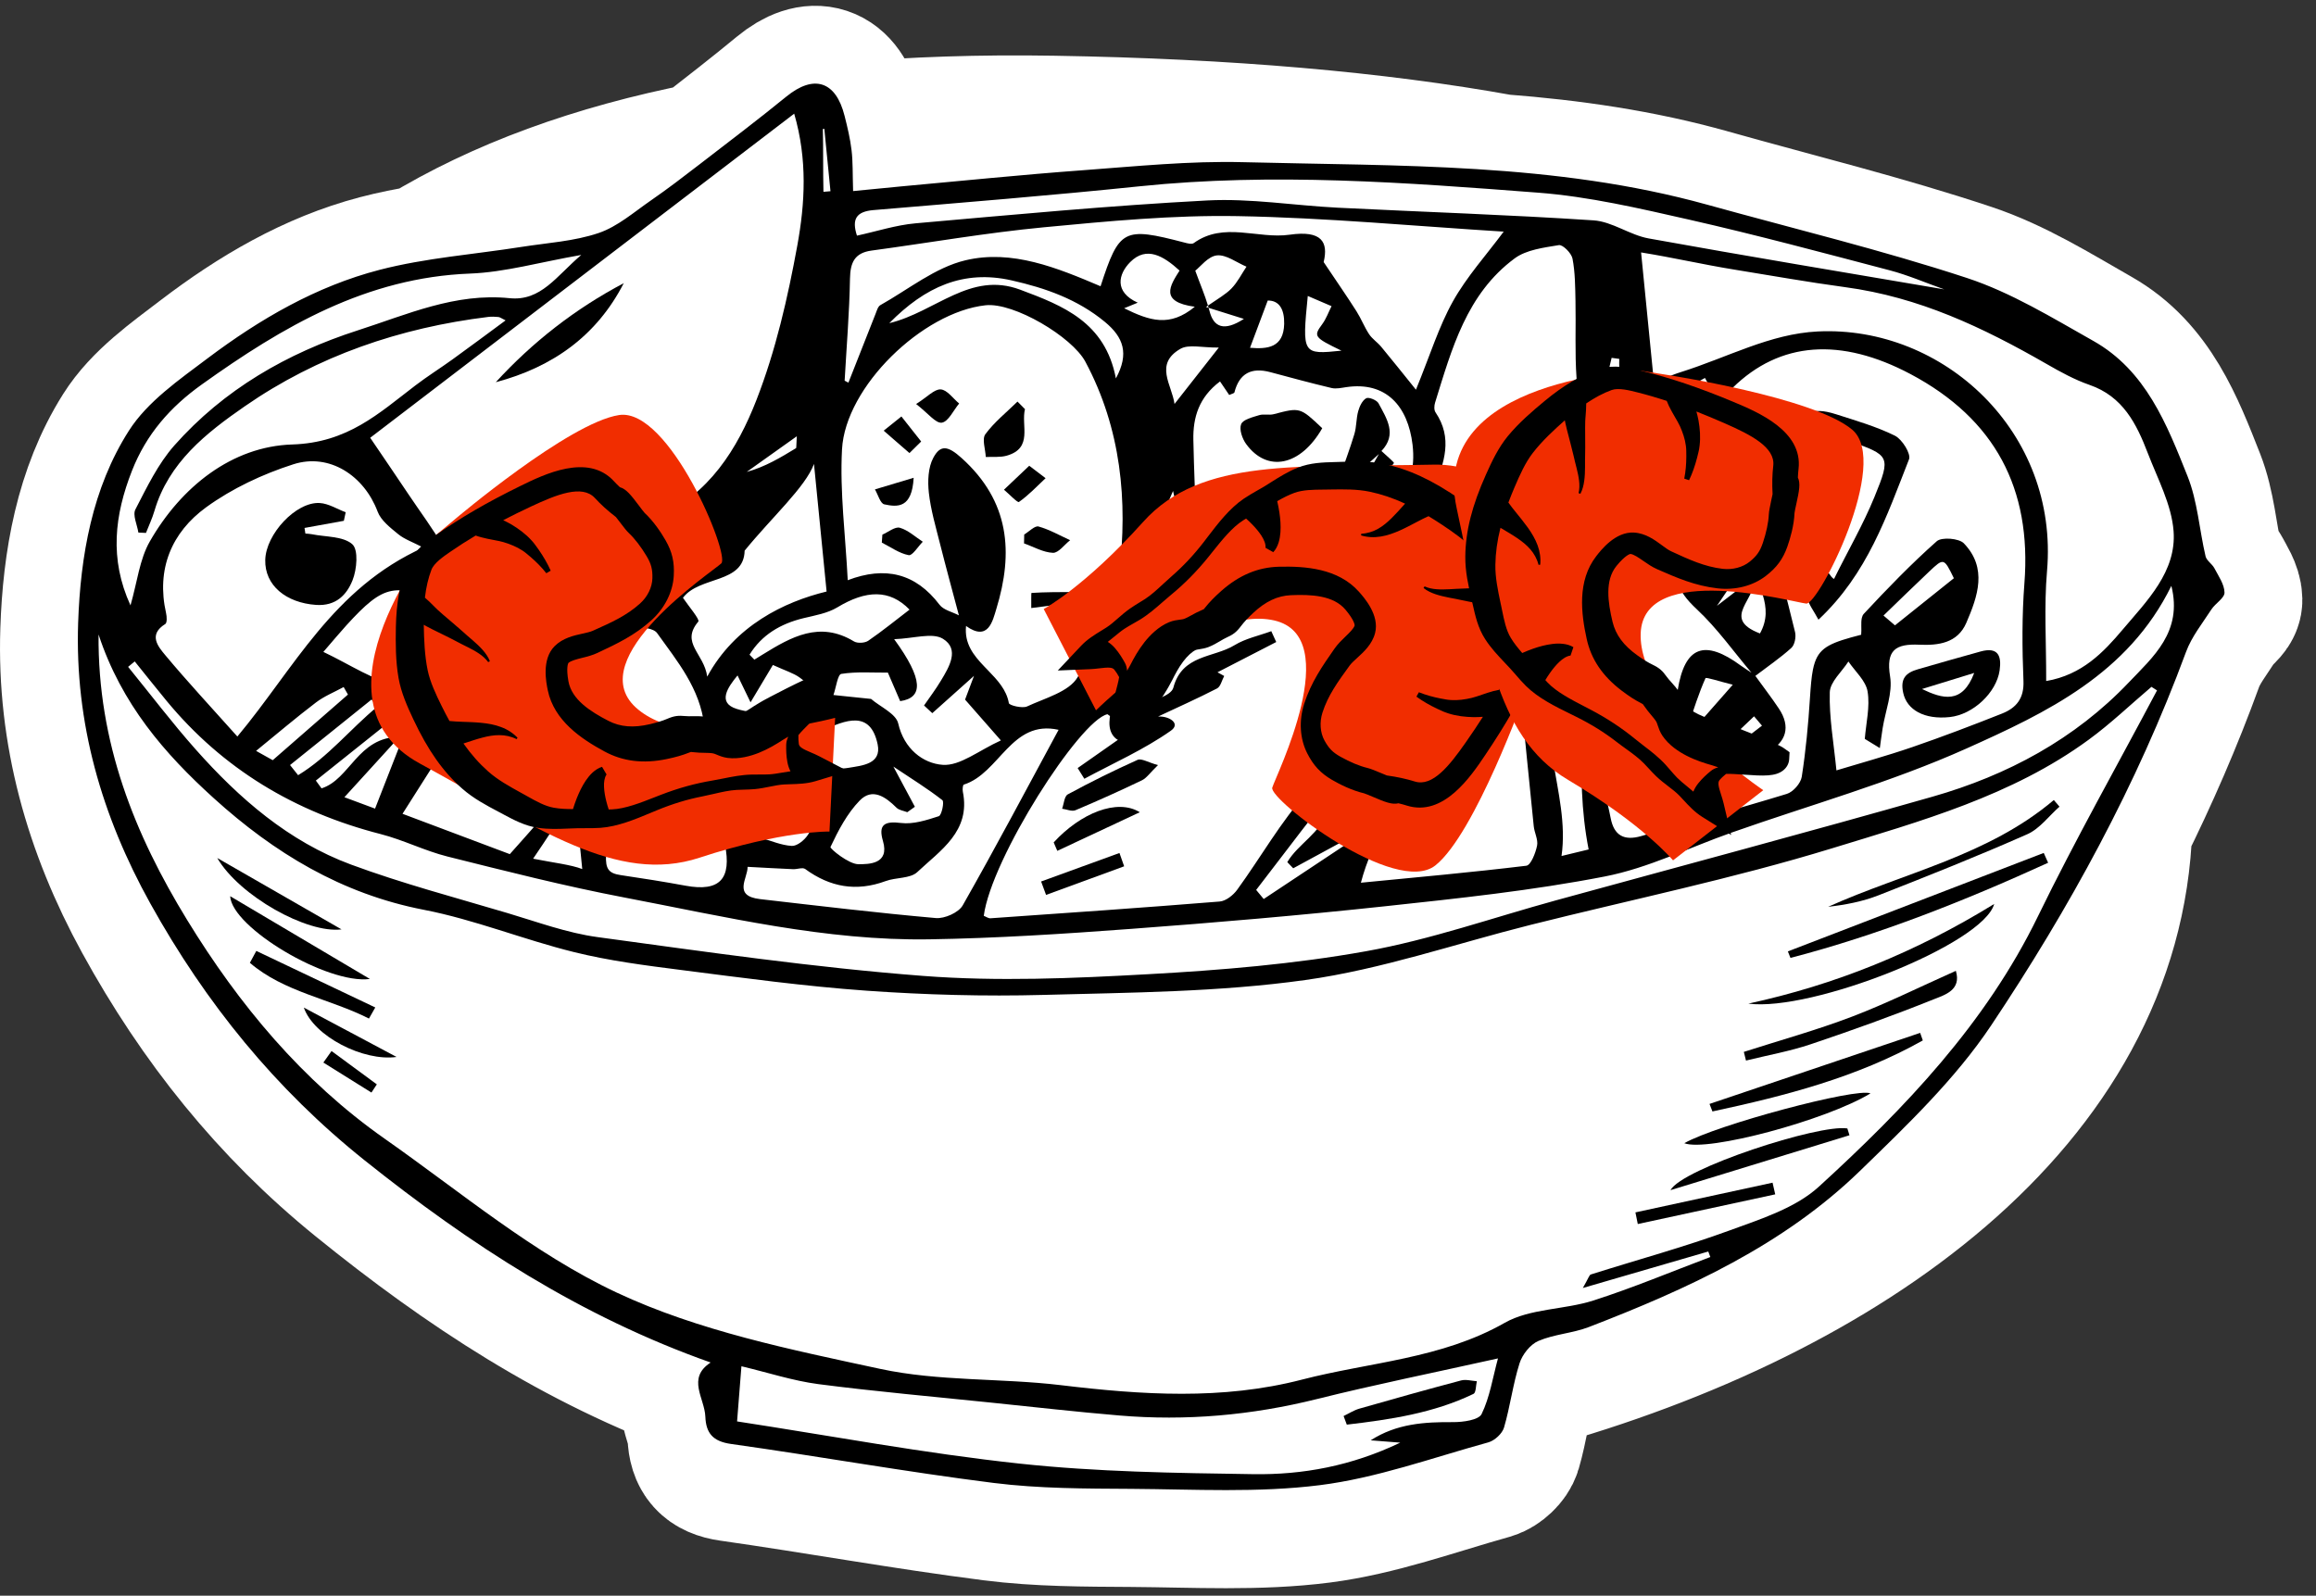 <?xml version="1.0" encoding="UTF-8"?>
<svg width="119px" height="82px" viewBox="0 0 119 82" version="1.1" xmlns="http://www.w3.org/2000/svg" xmlns:xlink="http://www.w3.org/1999/xlink">
    <rect x="0" y="0" width="119" height="82" fill="#333333" stroke="none"/>
    <!-- Generator: Sketch 53.1 (72631) - https://sketchapp.com -->
    <title>Group 29</title>
    <desc>Created with Sketch.</desc>
    <g id="30-GastroKlub" stroke="none" stroke-width="1" fill="none" fill-rule="evenodd">
        <g id="33-Recetas" transform="translate(-561, -303)">
            <g id="Group-19">
                <g id="Group-7" transform="translate(125, 268)">
                    <g id="Group-29" transform="translate(440, 39)">
                        <path d="M73.073,4.839 C76.653,5.115 80.211,5.621 83.724,6.61 C88.177,7.864 92.681,8.967 97.066,10.429 C99.34,11.187 101.448,12.504 103.554,13.707 C106.263,15.253 107.336,18.059 108.402,20.768 C108.915,22.074 109.005,23.547 109.325,24.934 C109.377,25.164 109.659,25.33 109.777,25.555 C109.99,25.967 110.292,26.4 110.299,26.827 C110.303,27.116 109.826,27.39 109.624,27.708 C109.164,28.431 108.608,29.13 108.321,29.924 C107.257,32.851 106.021,35.693 104.645,38.46 C104.202,52.296 90.623,62.005 74.302,66.533 C74.203,66.688 74.125,66.85 74.076,67.005 C73.734,68.097 73.597,69.253 73.279,70.354 C73.187,70.67 72.798,71.034 72.475,71.125 C69.601,71.928 66.75,72.982 63.816,73.357 C60.634,73.764 57.372,73.572 54.143,73.55 C51.776,73.535 49.39,73.539 47.049,73.24 C42.542,72.665 38.064,71.85 33.565,71.209 C32.621,71.075 32.275,70.638 32.242,69.785 C32.206,68.823 31.277,67.782 32.514,66.963 C25.831,64.569 20.134,60.798 14.745,56.432 C10.147,52.709 6.569,48.226 3.727,43.041 C1.217,38.461 -0.159,33.606 0.015,28.411 C0.132,24.917 0.739,21.384 2.624,18.388 C3.577,16.872 5.207,15.732 6.673,14.612 C9.345,12.573 12.253,10.858 15.505,10.004 C16.303,9.794 17.114,9.635 17.932,9.5 C21.886,7.086 26.675,5.329 32.298,4.228 C33.676,3.153 35.058,2.085 36.404,0.972 C37.816,-0.195 38.946,0.159 39.396,1.978 C39.497,2.383 39.595,2.792 39.67,3.204 C42.921,2.916 46.394,2.802 50.089,2.863 C59.075,3.01 66.673,3.682 73.073,4.839 L73.073,4.839 Z" id="Path" stroke="#FFFFFF" stroke-width="8" fill="#FFFFFF" fill-rule="nonzero"></path>
                        <g id="Group-90">
                            <path d="M105.065,28.354 C104.088,29.511 102.982,30.682 101.136,30.997 C101.143,29.019 101.022,27.172 101.179,25.351 C101.799,18.192 95.847,12.718 89.397,13.033 C86.939,13.153 84.773,14.365 82.353,15.125 C81.874,15.276 80.981,15.625 81.008,15.904 C80.773,13.529 80.556,11.34 80.322,8.972 C82.025,9.246 83.432,9.582 85.149,9.86 C87.071,10.17 88.873,10.495 90.802,10.756 C94.605,11.267 97.871,12.817 101.15,14.699 C101.859,15.108 102.597,15.514 103.366,15.78 C105.078,16.372 105.779,17.778 106.355,19.28 C106.861,20.599 107.578,21.928 107.682,23.292 C107.84,25.374 106.306,26.887 105.065,28.354 M105.384,31.065 C102.616,33.977 99.145,35.842 95.302,36.938 C88.864,38.773 82.395,40.498 75.939,42.269 C72.692,43.16 69.489,44.291 66.188,44.882 C62.498,45.543 58.728,45.857 54.978,46.063 C51.137,46.276 47.259,46.443 43.434,46.15 C37.84,45.72 32.271,44.912 26.707,44.156 C25.135,43.943 23.608,43.376 22.075,42.92 C19.386,42.12 16.665,41.401 14.038,40.429 C10.83,39.241 8.295,37.035 6.057,34.514 C4.842,33.146 3.738,31.686 2.583,30.268 C2.696,30.175 2.809,30.083 2.923,29.989 C3.465,30.66 4,31.337 4.549,32.003 C7.445,35.515 11.15,37.732 15.56,38.862 C16.726,39.161 17.824,39.723 18.992,40.015 C22.006,40.768 25.02,41.537 28.069,42.118 C33.251,43.107 38.415,44.353 43.738,44.27 C47.2,44.215 50.662,43.99 54.117,43.733 C58.465,43.411 62.811,43.038 67.144,42.573 C70.928,42.166 74.728,41.766 78.458,41.04 C80.693,40.606 82.805,39.548 84.978,38.783 C89.005,37.362 93.153,36.207 97.036,34.466 C101.149,32.622 105.342,30.641 107.568,26.106 C108.161,28.473 106.619,29.765 105.384,31.065 M100.713,43.088 C98.032,48.598 93.895,52.925 89.457,56.98 C88.254,58.079 86.484,58.638 84.89,59.222 C82.545,60.081 80.124,60.737 77.741,61.492 C77.657,61.518 77.619,61.685 77.329,62.187 C79.706,61.496 81.741,60.904 83.774,60.312 C83.809,60.406 83.844,60.5 83.88,60.595 C81.882,61.348 79.907,62.177 77.875,62.829 C76.381,63.309 74.622,63.232 73.312,63.978 C70.049,65.834 66.38,65.993 62.894,66.896 C58.802,67.956 54.668,67.68 50.516,67.181 C47.427,66.811 44.24,66.993 41.223,66.343 C36.633,65.354 31.896,64.396 27.695,62.426 C23.417,60.421 19.676,57.258 15.762,54.514 C11.53,51.544 8.277,47.623 5.616,43.276 C2.929,38.889 1.015,34.174 1.064,28.605 C2.24,32.176 4.457,34.73 6.988,37.021 C10.083,39.824 13.546,41.933 17.776,42.752 C20.394,43.259 22.905,44.287 25.503,44.928 C27.3,45.373 29.154,45.61 30.994,45.845 C34.167,46.25 37.345,46.684 40.532,46.91 C43.55,47.123 46.589,47.207 49.612,47.126 C54.108,47.004 58.64,46.982 63.077,46.36 C66.991,45.813 70.792,44.493 74.647,43.526 C79.809,42.231 85.039,41.154 90.119,39.597 C94.688,38.195 99.374,36.904 103.323,34.01 C104.454,33.183 105.474,32.204 106.545,31.295 C106.64,31.356 106.735,31.417 106.832,31.478 C104.783,35.344 102.626,39.158 100.713,43.088 M72.128,68.664 C71.979,68.972 71.173,69.082 70.669,69.08 C69.195,69.069 67.76,69.155 66.428,70.015 C66.865,70.049 67.303,70.084 67.947,70.134 C65.441,71.333 62.939,71.793 60.393,71.754 C56.384,71.694 52.357,71.64 48.377,71.21 C43.497,70.685 38.657,69.776 33.872,69.043 C33.956,67.982 34.02,67.176 34.096,66.209 C35.473,66.536 36.745,66.957 38.05,67.127 C41.001,67.51 43.967,67.77 46.927,68.077 C49.12,68.304 51.31,68.553 53.506,68.738 C56.937,69.029 60.315,68.729 63.665,67.894 C66.629,67.154 69.629,66.549 72.968,65.806 C72.696,66.81 72.547,67.803 72.128,68.664 M2.783,20.185 C3.517,18.319 4.739,16.921 6.369,15.757 C10.526,12.786 14.821,10.261 20.159,10.058 C21.951,9.989 23.726,9.474 25.867,9.101 C24.585,10.189 23.799,11.487 22.183,11.323 C19.391,11.039 16.922,12.161 14.388,12.975 C10.748,14.147 7.504,16.018 4.959,18.89 C4.119,19.839 3.547,21.038 2.958,22.176 C2.805,22.469 3.048,22.965 3.111,23.368 C3.24,23.375 3.371,23.38 3.5,23.385 C3.648,23.009 3.823,22.639 3.936,22.252 C4.667,19.765 6.594,18.251 8.576,16.879 C12.33,14.279 16.56,12.841 21.095,12.285 C21.265,12.264 21.443,12.276 21.614,12.291 C21.687,12.298 21.755,12.355 21.978,12.464 C21.026,13.166 20.142,13.825 19.249,14.47 C18.618,14.925 17.956,15.339 17.34,15.81 C15.45,17.252 13.86,18.752 11.014,18.841 C7.926,18.937 5.307,21.012 3.697,23.825 C3.168,24.75 3.052,25.909 2.705,27.109 C1.612,24.723 1.886,22.468 2.783,20.185 M36.807,1.841 C37.495,4.205 37.362,6.454 36.967,8.618 C36.476,11.306 35.856,14.018 34.867,16.556 C33.888,19.067 32.44,21.408 29.733,22.605 C29.031,22.915 28.444,23.469 27.792,23.894 C26.884,24.484 26.997,24.981 27.86,25.522 C28.504,25.926 29.087,26.422 29.81,26.961 C27.229,27.213 24.902,27.691 22.606,27.571 C21.209,27.497 19.861,26.499 18.492,25.916 C18.501,25.767 18.51,25.619 18.518,25.47 C20.958,25.111 23.4,24.767 25.836,24.376 C26.288,24.304 26.709,24.026 27.146,23.853 C27.099,23.7 27.033,23.371 27.002,23.373 C24.283,23.639 21.566,23.904 18.827,24.171 C18.213,23.122 17.609,22.33 16.979,21.387 C16.359,20.456 15.728,19.542 15.022,18.496 C22.071,13.105 29.35,7.546 36.807,1.841 M39.264,19.091 C39.438,15.867 43.408,12.038 46.639,11.687 C48.095,11.528 51.084,13.31 51.767,14.585 C53.608,18.026 53.953,21.746 53.504,25.471 C53.28,27.316 52.331,29.152 51.371,30.798 C50.931,31.55 49.694,31.873 48.776,32.301 C48.531,32.416 47.857,32.248 47.837,32.132 C47.715,31.439 47.242,30.94 46.765,30.447 C46.629,30.306 46.492,30.166 46.363,30.022 C46.234,29.876 46.112,29.729 46.006,29.57 C45.902,29.415 45.812,29.248 45.747,29.071 C45.68,28.893 45.638,28.702 45.628,28.493 C45.623,28.389 45.625,28.28 45.637,28.168 C46.783,28.986 47.005,27.902 47.194,27.288 C48.08,24.393 47.88,21.764 45.41,19.538 C44.695,18.893 44.317,18.85 43.955,19.525 C43.686,20.026 43.661,20.728 43.725,21.317 C43.823,22.2 44.079,23.067 44.297,23.934 C44.608,25.166 44.944,26.393 45.27,27.621 C44.933,27.445 44.484,27.351 44.276,27.078 C43.043,25.453 41.479,25.083 39.558,25.815 C39.443,23.515 39.147,21.292 39.264,19.091 M38.28,2.629 C38.302,2.626 38.355,2.62 38.355,2.62 C38.46,3.687 38.566,4.757 38.671,5.826 C38.671,5.824 38.411,5.848 38.31,5.857 C38.284,4.783 38.306,3.703 38.28,2.629 M39.674,10.314 C39.689,9.489 39.912,8.996 40.778,8.877 C43.733,8.477 46.676,7.961 49.642,7.679 C52.947,7.365 56.277,7.047 59.589,7.106 C64.153,7.188 68.711,7.621 73.262,7.903 C72.37,9.105 71.367,10.213 70.656,11.482 C69.928,12.783 69.484,14.241 68.754,16.025 C68.055,15.16 67.52,14.484 66.969,13.821 C66.778,13.591 66.51,13.419 66.348,13.175 C66.101,12.802 65.939,12.374 65.699,11.997 C65.22,11.243 64.711,10.51 64.012,9.467 C64.259,8.438 63.917,7.825 62.266,8.061 C60.623,8.296 58.882,7.374 57.335,8.493 C57.234,8.567 57.007,8.504 56.849,8.462 C53.727,7.649 53.51,7.758 52.549,10.71 C50.326,9.766 48.002,8.805 45.606,9.376 C44.052,9.745 42.678,10.872 41.235,11.68 C41.108,11.751 41.052,11.966 40.989,12.124 C40.52,13.302 40.058,14.484 39.593,15.663 C39.528,15.63 39.464,15.596 39.399,15.562 C39.498,13.812 39.643,12.064 39.674,10.314 M80.84,17.328 C80.786,17.236 80.733,17.143 80.679,17.051 C81.653,16.507 82.629,15.964 83.603,15.422 C83.664,15.534 83.726,15.645 83.787,15.756 C82.805,16.28 81.822,16.804 80.84,17.328 M79.466,22.425 C78.839,23.106 78.213,23.786 77.587,24.466 C77.451,24.332 77.315,24.199 77.178,24.065 C77.822,23.414 78.466,22.761 79.111,22.11 C79.229,22.215 79.348,22.32 79.466,22.425 M78.063,17.531 C78.311,16.483 78.56,15.436 78.808,14.389 C78.94,14.407 79.07,14.424 79.202,14.443 C79.15,15.553 79.582,16.786 78.063,17.531 M81.769,17.902 C81.815,17.967 81.859,18.031 81.905,18.096 C80.542,19.079 79.177,20.061 77.814,21.044 C77.733,20.912 77.652,20.778 77.572,20.645 C78.971,19.731 80.369,18.815 81.769,17.902 M73.141,25.61 C72.733,24.525 72.227,23.711 70.934,23.425 C69.686,23.149 69.225,22.238 69.682,21.088 C70.21,19.762 70.656,18.514 69.757,17.185 C69.677,17.067 69.69,16.842 69.737,16.69 C70.592,13.94 71.351,11.109 73.826,9.278 C74.428,8.833 75.318,8.726 76.098,8.596 C76.298,8.563 76.744,9.009 76.798,9.289 C76.935,9.997 76.935,10.734 76.951,11.462 C76.979,12.787 76.912,14.118 77.006,15.439 C77.136,17.267 77.261,19.001 76.522,20.826 C75.629,23.035 75.214,25.432 74.591,27.749 L74.217,27.776 C73.853,27.056 73.423,26.36 73.141,25.61 M74.083,31.193 C74.34,33.796 74.567,36.127 74.806,38.454 C74.84,38.793 75.041,39.148 74.977,39.459 C74.899,39.837 74.658,40.459 74.426,40.488 C71.614,40.829 68.789,41.082 65.925,41.361 C67.093,36.909 70.77,34.379 74.083,31.193 M73.506,29.688 C73.241,31.365 72.153,30.477 71.51,30.673 C72.103,30.38 72.71,30.08 73.506,29.688 M56.213,24.762 C55.329,27.511 54.957,30.559 52.142,31.712 C52.704,30.398 53.292,28.764 54.095,27.244 C54.593,26.299 55.415,25.523 56.213,24.762 M53.336,15.445 C52.787,12.553 50.616,11.707 48.415,10.885 C45.847,9.926 44.082,12.027 41.693,12.607 C43.538,10.734 45.506,9.849 47.982,10.409 C49.722,10.802 51.366,11.379 52.774,12.544 C53.727,13.333 54.029,14.17 53.336,15.445 M56.273,21.231 C56.696,23.029 56.696,23.029 54.68,24.908 C55.286,23.51 55.814,22.292 56.273,21.231 M58.624,13.86 C57.688,15.054 57.045,15.872 56.349,16.759 C56.217,15.779 55.294,14.71 56.651,13.926 C57.08,13.677 57.772,13.872 58.624,13.86 M59.273,10.826 C58.984,11.123 58.598,11.338 58.068,11.705 C58.079,11.742 58.09,11.78 58.1,11.818 C58.909,12.072 59.355,12.212 59.914,12.387 C58.897,13.045 58.352,12.827 58.142,11.963 C58.13,11.914 58.113,11.866 58.1,11.818 C58.053,11.802 58.015,11.79 57.966,11.775 C58.002,11.749 58.032,11.729 58.068,11.705 C57.908,11.164 57.672,10.62 57.415,9.91 C57.669,9.716 58.07,9.173 58.525,9.124 C59.005,9.073 59.537,9.491 60.046,9.704 C59.793,10.083 59.585,10.505 59.273,10.826 M61.983,12.64 C61.955,13.869 61.126,13.946 60.228,13.872 C60.519,13.097 60.801,12.343 61.138,11.444 C61.733,11.435 61.998,11.899 61.983,12.64 M61.514,26.014 C59.537,26.935 57.869,27.712 55.9,28.631 C56.354,27.401 56.708,26.445 57.049,25.523 C58.459,25.678 59.776,25.823 61.514,26.014 M64.418,15.939 C64.653,15.994 64.924,15.931 65.173,15.894 C67.223,15.592 68.342,16.874 68.579,18.85 C68.882,21.387 67.217,22.56 65.768,23.981 C65.599,24.148 65.322,24.262 65.082,24.293 C63.089,24.549 61.108,24.993 59.076,24.627 C58.241,24.477 57.55,24.182 57.497,23.225 C57.408,21.689 57.351,20.149 57.317,18.61 C57.292,17.453 57.6,16.416 58.687,15.601 C58.893,15.905 59.027,16.103 59.159,16.298 C59.285,16.237 59.414,16.215 59.427,16.163 C59.679,15.181 60.303,14.868 61.263,15.122 C62.313,15.403 63.36,15.688 64.418,15.939 M64.927,14.02 C62.916,14.228 62.901,14.202 63.196,11.209 C63.644,11.402 64.03,11.567 64.417,11.733 C64.261,12.041 64.145,12.377 63.943,12.651 C63.481,13.281 63.501,13.331 64.927,14.02 M57.391,11.763 C56.098,12.828 55.081,12.488 53.76,11.841 C53.975,11.753 54.189,11.665 54.458,11.554 C53.229,10.999 53.468,10.075 54.072,9.468 C54.913,8.622 55.791,9.16 56.608,9.904 C56.124,10.672 55.554,11.517 57.391,11.763 M52.902,32.702 C53.167,32.892 53.382,33.045 53.573,33.183 C53.765,33.319 53.932,33.438 54.099,33.557 C53.19,34.193 52.281,34.832 51.372,35.469 C51.487,35.652 51.601,35.835 51.715,36.019 C53.211,35.214 54.785,34.518 56.162,33.548 C56.687,33.179 56.071,32.785 55.502,32.822 C56.515,32.346 57.539,31.89 58.533,31.378 C58.718,31.282 58.782,30.956 58.901,30.737 C58.787,30.673 58.672,30.611 58.557,30.547 C59.563,30.03 60.57,29.511 61.575,28.992 C61.49,28.806 61.405,28.62 61.321,28.435 C60.687,28.668 59.995,28.81 59.431,29.155 C58.359,29.812 56.741,29.627 56.289,31.337 C56.171,31.784 55.153,31.995 54.398,32.395 C54.996,30.768 55.815,29.607 57.356,28.934 C61.387,27.172 65.307,25.125 69.814,24.742 C70.877,24.651 71.538,24.951 71.936,25.962 C72.264,26.794 72.727,27.572 73.196,28.504 C71.721,29.438 70.159,30.212 68.862,31.3 C66.859,32.979 64.92,34.768 63.174,36.707 C61.802,38.23 60.779,40.061 59.564,41.729 C59.363,42.004 58.988,42.301 58.672,42.327 C54.749,42.644 50.821,42.915 46.893,43.188 C46.781,43.195 46.661,43.105 46.548,43.062 C46.934,40.113 51.476,33.016 52.902,32.702 M34.413,40.545 C35.315,40.593 36.033,40.634 36.752,40.665 C36.962,40.674 37.24,40.56 37.373,40.657 C38.648,41.59 39.999,41.833 41.503,41.278 C42.035,41.08 42.769,41.156 43.132,40.814 C44.319,39.695 45.886,38.72 45.472,36.681 C45.449,36.564 45.47,36.335 45.521,36.32 C47.369,35.735 47.961,32.961 50.392,33.504 C48.767,36.508 47.162,39.542 45.466,42.525 C45.256,42.896 44.535,43.216 44.084,43.177 C41.068,42.911 38.06,42.549 35.053,42.203 C33.636,42.039 34.425,41.13 34.413,40.545 M34.748,35.829 C34.694,35.168 34.161,34.545 33.74,33.73 C34.021,33.683 34.304,33.587 34.583,33.599 C35.125,33.625 35.693,33.625 36.197,33.795 C36.662,33.952 37.379,34.289 37.406,34.598 C37.448,35.078 37.134,35.811 36.733,36.062 C35.879,36.599 34.873,36.893 33.928,37.288 C33.859,37.24 33.789,37.193 33.719,37.145 C34.088,36.705 34.782,36.238 34.748,35.829 M40.612,28.927 C40.436,29.047 40.056,29.069 39.877,28.96 C38.115,27.893 36.651,28.732 35.19,29.633 C35.046,29.721 34.903,29.81 34.76,29.898 C34.678,29.814 34.596,29.729 34.512,29.643 C35.139,28.626 36.097,28.053 37.295,27.764 C37.883,27.623 38.519,27.515 39.023,27.211 C40.501,26.319 41.71,26.272 42.734,27.327 C42.022,27.87 41.338,28.43 40.612,28.927 M38.255,33.545 C39.46,32.987 40.723,32.487 41.094,34.245 C41.309,35.268 40.292,35.339 39.616,35.454 C37.787,35.765 38.748,34.108 38.255,33.545 M37.093,32.501 C36.01,32.583 34.84,32.744 33.846,32.427 C32.851,32.111 33.384,31.328 33.896,30.709 C34.116,31.166 34.276,31.492 34.564,32.091 C35.067,31.251 35.413,30.672 35.712,30.171 C36.357,30.467 36.77,30.586 37.095,30.822 C37.426,31.062 37.841,31.393 37.893,31.733 C37.926,31.958 37.398,32.478 37.093,32.501 M38.546,36.569 L38.673,36.844 C38.287,37.54 37.936,38.257 37.499,38.919 C37.325,39.18 36.949,39.485 36.682,39.469 C36.141,39.438 35.612,39.202 35.078,39.05 C35.268,38.604 35.336,37.943 35.672,37.755 C36.569,37.25 37.581,36.95 38.546,36.569 M41.367,39.215 C41.722,40.419 40.626,40.408 40.109,40.41 C39.608,40.411 38.633,39.604 38.671,39.526 C39.07,38.679 39.524,37.806 40.172,37.139 C40.821,36.469 41.501,36.945 42.064,37.506 C42.195,37.636 42.431,37.663 42.618,37.737 C42.748,37.643 42.878,37.55 43.008,37.458 C42.682,36.848 42.357,36.241 41.903,35.393 C42.862,36.033 43.674,36.535 44.421,37.119 C44.527,37.201 44.385,37.895 44.236,37.943 C43.613,38.145 42.925,38.369 42.296,38.291 C41.431,38.182 41.124,38.387 41.367,39.215 M43.903,32.648 C44.53,32.086 45.158,31.526 46.046,30.731 C45.816,31.344 45.698,31.654 45.587,31.951 C46.124,32.565 46.641,33.153 47.427,34.049 C46.291,34.562 45.329,35.37 44.432,35.303 C43.427,35.229 42.449,34.485 42.152,33.175 C42.094,32.926 41.867,32.714 41.593,32.514 C41.32,32.313 40.998,32.124 40.756,31.916 C40.34,31.872 39.924,31.829 39.395,31.775 C39.219,31.757 39.03,31.736 38.824,31.715 C38.96,31.326 39.042,30.66 39.226,30.63 C40.009,30.506 40.821,30.571 41.621,30.565 C41.825,31.038 42.029,31.511 42.252,32.03 C43.433,31.859 43.464,30.93 41.944,28.846 C42.949,28.812 43.904,28.491 44.449,28.825 C45.321,29.363 44.772,30.272 44.345,30.979 C44.083,31.419 43.77,31.829 43.478,32.253 C43.619,32.385 43.76,32.517 43.903,32.648 M34.367,20.251 C35.147,19.696 35.926,19.141 36.941,18.419 C36.91,18.951 36.921,19.018 36.902,19.029 C36.109,19.513 35.313,19.992 34.367,20.251 M29,24.538 C29.714,23.751 30.384,22.865 31.68,23.389 C30.786,23.772 29.893,24.156 29,24.538 M32.338,30.77 C32.18,29.575 30.947,29.046 31.881,27.941 C31.968,27.837 31.383,27.149 31.091,26.72 C31.946,25.583 34.225,26.012 34.261,24.297 C35.667,22.571 37.382,21.035 37.824,19.841 C38.02,21.831 38.244,24.091 38.472,26.397 C36.289,26.927 33.764,28.149 32.338,30.77 M15.091,31.947 C15.189,32.071 15.288,32.193 15.386,32.316 C14.003,33.455 12.863,34.9 11.317,35.835 L10.903,35.314 C12.298,34.192 13.694,33.07 15.091,31.947 M12.234,32.099 C12.662,31.772 13.182,31.566 13.658,31.305 C13.733,31.435 13.805,31.563 13.878,31.692 C12.629,32.782 11.382,33.87 10.014,35.064 C9.691,34.884 9.319,34.677 9.158,34.586 C10.227,33.716 11.209,32.879 12.234,32.099 M18.971,27.144 C19.541,27.412 20.185,27.529 20.795,27.716 C20.971,27.863 21.145,28.009 21.321,28.157 C20.881,28.428 20.435,28.688 20.006,28.976 C19.612,29.239 19.245,29.544 18.853,29.813 C18.089,30.334 17.224,31.362 16.565,31.248 C15.233,31.014 14.011,30.159 12.615,29.5 C13.134,28.899 13.459,28.508 13.802,28.13 C15.753,25.989 16.329,25.896 18.971,27.144 M4.534,27.512 C4.021,25.243 4.815,23.358 6.599,22.063 C7.926,21.1 9.497,20.364 11.068,19.86 C12.928,19.26 14.714,20.45 15.403,22.291 C15.574,22.749 16.059,23.119 16.464,23.452 C16.782,23.712 17.199,23.853 17.75,24.139 C13.09,26.236 11.115,30.359 8.196,33.848 C6.839,32.329 5.63,31.03 4.494,29.67 C4.115,29.216 3.61,28.614 4.494,28.065 C4.588,28.005 4.575,27.691 4.534,27.512 M12.521,36.512 C12.424,36.378 12.326,36.245 12.229,36.112 C13.668,34.964 15.107,33.816 16.544,32.667 C16.706,32.795 16.868,32.922 17.032,33.048 C16.457,34.516 15.884,35.985 15.271,37.553 C14.718,37.346 14.298,37.191 13.696,36.967 C14.661,35.907 15.498,34.987 16.524,33.864 C14.373,33.882 13.991,36.046 12.521,36.512 M25.618,37.639 C25.709,38.562 25.801,39.483 25.917,40.659 C25.336,40.433 24.448,40.336 23.393,40.126 C24.103,39.087 24.619,38.266 25.186,37.438 C25.346,37.505 25.61,37.559 25.618,37.639 M26.692,36.958 C26.486,36.158 25.735,36.112 25.252,36.568 C24.226,37.536 23.329,38.64 22.195,39.892 C20.653,39.312 18.731,38.589 16.682,37.819 C17.298,36.848 17.922,35.866 18.698,34.644 C18.08,34.817 17.771,34.904 17.422,35.003 C17.406,34.845 17.358,34.719 17.388,34.614 C17.903,32.814 18.159,30.851 20.087,29.865 C20.91,29.443 21.764,28.955 22.655,28.818 C24.615,28.515 26.605,28.393 28.589,28.249 C28.982,28.221 29.585,28.282 29.764,28.534 C30.806,29.992 31.97,31.375 32.189,33.299 C32.421,35.339 32.838,37.362 33.245,39.378 C33.605,41.161 32.991,41.84 31.224,41.514 C30.118,41.31 29.007,41.134 27.894,40.97 C27.264,40.877 27.11,40.648 27.138,39.944 C27.174,38.954 26.945,37.931 26.692,36.958 M62.448,40.619 C63.428,40.087 64.408,39.555 65.388,39.023 C65.418,39.076 65.447,39.129 65.477,39.182 C63.961,40.188 62.446,41.193 60.931,42.198 C60.802,42.042 60.673,41.886 60.544,41.731 C62.095,39.731 63.586,37.68 65.238,35.766 C65.676,35.259 66.642,35.234 67.304,34.876 C68.312,34.331 69.267,33.69 70.244,33.089 C70.322,33.215 70.398,33.341 70.475,33.465 C69.554,33.991 68.606,34.475 67.718,35.05 C66.484,35.846 64.648,36.489 64.259,37.606 C63.829,38.842 62.718,39.341 62.143,40.302 C62.245,40.408 62.347,40.513 62.448,40.619 M77.627,39.651 C77.337,39.721 76.94,39.817 76.234,39.988 C76.709,36.657 74.571,33.519 76.347,30.227 C76.047,30.446 75.748,30.665 75.433,30.895 C75.213,28.489 75.7,26.428 78.049,25.138 C78.557,26.909 75.791,27.231 76.252,28.929 C76.406,29.043 76.56,29.158 76.716,29.27 C76.864,28.729 77.013,28.187 77.162,27.646 C77.286,27.747 77.41,27.85 77.534,27.951 C77.545,31.814 76.848,35.684 77.627,39.651 M92.777,27.632 C93.56,26.875 94.339,26.114 95.13,25.366 C95.876,24.662 95.882,24.668 96.393,25.714 C95.387,26.518 94.376,27.327 93.367,28.135 C93.17,27.966 92.974,27.799 92.777,27.632 M90.017,31.576 C90.032,31.04 90.638,30.52 90.975,29.993 C91.321,30.504 91.87,30.982 91.96,31.535 C92.09,32.318 91.881,33.155 91.816,33.97 C92.073,34.128 92.331,34.285 92.589,34.442 C92.637,34.1 92.679,33.757 92.734,33.416 C92.876,32.529 93.255,31.603 93.116,30.763 C92.893,29.398 93.406,29.076 94.614,29.13 C95.593,29.174 96.581,29.053 97.033,28.005 C97.623,26.637 98.129,25.196 96.907,23.921 C96.658,23.66 95.767,23.589 95.515,23.812 C94.196,24.982 92.965,26.254 91.763,27.546 C91.714,27.601 91.682,27.672 91.664,27.754 C91.608,28 91.659,28.344 91.63,28.618 C90.115,29.007 89.522,29.242 89.249,30.04 C89.21,30.154 89.178,30.279 89.15,30.419 C89.077,30.79 89.038,31.257 88.999,31.862 C88.913,33.219 88.786,34.576 88.577,35.919 C88.525,36.25 88.137,36.696 87.812,36.795 C85.332,37.556 82.825,38.231 80.336,38.962 C79.438,39.224 78.929,38.927 78.759,38.039 C78.574,37.072 78.238,36.093 78.275,35.131 C78.428,31.153 78.031,27.023 79.963,23.368 C81.361,20.725 82.92,18.003 85.022,15.933 C87.457,13.538 90.593,13.327 94.171,15.226 C98.504,17.529 100.394,21.112 100.018,25.964 C99.889,27.632 99.9,29.317 99.969,30.99 C100.007,31.897 99.595,32.382 98.862,32.671 C97.338,33.275 95.802,33.861 94.251,34.394 C92.915,34.852 91.552,35.226 90.359,35.588 C90.22,34.174 89.981,32.871 90.017,31.576 M40.88,6.796 C45.441,6.411 50.005,6.045 54.559,5.573 C61.404,4.864 68.23,5.379 75.045,5.902 C77.652,6.102 80.24,6.709 82.801,7.289 C86.254,8.073 89.675,8.992 93.101,9.892 C94.041,10.139 94.943,10.533 95.898,10.87 C90.789,9.999 85.743,9.162 80.71,8.252 C79.741,8.077 78.842,7.389 77.884,7.324 C73.504,7.034 69.115,6.892 64.732,6.673 C62.496,6.561 60.252,6.185 58.032,6.301 C53.028,6.564 48.033,7.036 43.04,7.476 C42.029,7.566 41.04,7.891 40.032,8.109 C39.757,7.261 39.993,6.872 40.88,6.796 M109.777,25.196 C109.659,24.974 109.377,24.811 109.325,24.584 C109.005,23.216 108.915,21.764 108.402,20.477 C107.336,17.807 106.263,15.041 103.554,13.516 C101.448,12.33 99.34,11.033 97.066,10.285 C92.681,8.844 88.177,7.756 83.724,6.52 C75.907,4.35 67.864,4.54 59.868,4.334 C57.122,4.263 54.362,4.548 51.614,4.75 C48.506,4.978 45.404,5.296 42.3,5.579 C41.512,5.651 40.726,5.732 39.834,5.819 C39.805,4.912 39.826,4.313 39.755,3.724 C39.685,3.128 39.544,2.538 39.396,1.954 C38.946,0.161 37.816,-0.188 36.404,0.963 C34.939,2.156 33.432,3.298 31.934,4.453 C31.119,5.081 30.302,5.708 29.456,6.292 C28.579,6.896 27.733,7.645 26.753,7.976 C25.5,8.4 24.128,8.479 22.802,8.687 C20.368,9.072 17.879,9.251 15.505,9.866 C12.253,10.708 9.345,12.399 6.673,14.409 C5.207,15.513 3.577,16.637 2.624,18.131 C0.739,21.084 0.132,24.567 0.015,28.012 C-0.159,33.133 1.217,37.918 3.727,42.434 C6.569,47.545 10.147,51.964 14.745,55.635 C20.134,59.939 25.831,63.656 32.514,66.016 C31.277,66.823 32.206,67.849 32.242,68.798 C32.275,69.639 32.621,70.07 33.565,70.202 C38.064,70.834 42.542,71.637 47.049,72.204 C49.39,72.498 51.776,72.495 54.143,72.509 C57.372,72.531 60.634,72.72 63.816,72.319 C66.75,71.95 69.601,70.91 72.475,70.119 C72.798,70.029 73.187,69.67 73.279,69.359 C73.597,68.274 73.734,67.133 74.076,66.058 C74.219,65.606 74.626,65.087 75.048,64.907 C75.86,64.559 76.801,64.515 77.631,64.196 C82.695,62.243 87.626,59.996 91.567,56.171 C93.975,53.832 96.466,51.453 98.311,48.69 C102.331,42.675 105.805,36.325 108.321,29.503 C108.608,28.72 109.164,28.031 109.624,27.319 C109.826,27.005 110.303,26.735 110.299,26.45 C110.292,26.029 109.99,25.602 109.777,25.196" id="Fill-1" fill="#000000"></path>
                            <path d="M87.864,44.89 C87.908,45.002 87.952,45.113 87.997,45.225 C92.578,44.031 96.949,42.291 101.236,40.335 C101.162,40.166 101.086,39.997 101.01,39.83 C96.628,41.517 92.245,43.203 87.864,44.89" id="Fill-4" fill="#000000"></path>
                            <path d="M98.466,42.452 C94.404,44.953 90.264,46.612 85.833,47.574 C89.078,48 97.888,44.533 98.466,42.452" id="Fill-6" fill="#000000"></path>
                            <path d="M83.838,52.728 C83.888,52.856 83.937,52.986 83.988,53.115 C87.736,52.311 91.432,51.359 94.797,49.465 C94.751,49.335 94.707,49.205 94.661,49.077 C91.053,50.294 87.446,51.511 83.838,52.728" id="Fill-8" fill="#000000"></path>
                            <path d="M91.158,48.244 C89.34,48.937 87.457,49.458 85.601,50.054 C85.638,50.202 85.675,50.351 85.712,50.5 C86.823,50.225 87.959,50.024 89.039,49.661 C91.165,48.947 93.277,48.187 95.357,47.352 C95.919,47.128 96.795,46.881 96.495,45.889 C94.674,46.701 92.95,47.56 91.158,48.244" id="Fill-10" fill="#000000"></path>
                            <path d="M15.006,46.307 C12.521,44.834 10.212,43.467 7.827,42.054 C7.908,43.661 12.819,46.596 15.006,46.307" id="Fill-12" fill="#000000"></path>
                            <path d="M82.542,54.747 C83.723,55.204 89.823,53.572 92.109,52.187 C91.403,51.876 84.186,53.806 82.542,54.747" id="Fill-14" fill="#000000"></path>
                            <path d="M81.832,57.16 C85.028,56.179 88.028,55.259 91.029,54.338 C90.993,54.221 90.956,54.105 90.92,53.988 C89.465,53.754 82.422,56.051 81.832,57.16" id="Fill-16" fill="#000000"></path>
                            <path d="M89.933,42.598 C90.828,42.497 91.703,42.328 92.52,42.008 C95.086,41.002 97.648,39.982 100.167,38.868 C100.804,38.586 101.274,37.933 101.82,37.452 L101.529,37.111 C98.153,39.973 93.842,40.841 89.933,42.598" id="Fill-18" fill="#000000"></path>
                            <path d="M15.282,47.771 C13.244,46.802 11.207,45.834 9.17,44.866 L8.839,45.476 C10.582,46.979 12.953,47.323 14.958,48.341 C15.066,48.15 15.174,47.96 15.282,47.771" id="Fill-20" fill="#000000"></path>
                            <path d="M13.547,43.758 C11.32,42.479 9.242,41.285 7.163,40.091 C8.298,42.038 11.782,43.985 13.547,43.758" id="Fill-22" fill="#000000"></path>
                            <path d="M80.031,58.302 C80.071,58.502 80.112,58.702 80.152,58.9 C82.507,58.391 84.861,57.884 87.214,57.375 C87.169,57.174 87.123,56.976 87.077,56.775 C84.728,57.285 82.38,57.793 80.031,58.302" id="Fill-24" fill="#000000"></path>
                            <path d="M16.376,50.314 C14.629,49.384 13.119,48.581 11.611,47.777 C12.125,49.255 14.672,50.553 16.376,50.314" id="Fill-26" fill="#000000"></path>
                            <path d="M12.615,50.602 C13.437,51.115 14.261,51.631 15.085,52.144 C15.177,52.004 15.269,51.864 15.362,51.723 C14.585,51.152 13.811,50.581 13.035,50.01 C12.894,50.207 12.754,50.404 12.615,50.602" id="Fill-28" fill="#000000"></path>
                            <path d="M28.05,10.551 C25.555,11.868 23.368,13.574 21.474,15.641 C24.412,14.861 26.666,13.245 28.05,10.551" id="Fill-30" fill="#000000"></path>
                            <path d="M92.315,21.531 C91.726,22.975 90.926,24.347 90.236,25.75 C90.064,25.685 89.853,25.204 89.68,25.138 C88.671,22.979 91.433,22.077 91.426,19.857 C91.187,19.881 90.901,19.909 90.901,19.909 C90.901,19.909 90.848,19.373 90.782,18.699 C90.781,18.69 90.919,18.628 90.983,18.65 C93.108,19.403 93.175,19.425 92.315,21.531 M93.363,18.389 C92.406,17.916 91.358,17.615 90.334,17.286 C89.062,16.879 88.489,17.209 88.321,18.389 C87.919,21.192 88.245,23.95 88.846,26.688 C88.929,27.067 89.206,27.406 89.435,27.844 C91.952,25.489 92.951,22.499 94.088,19.604 C94.2,19.321 93.734,18.574 93.363,18.389" id="Fill-32" fill="#000000"></path>
                            <path d="M84.265,35.028 L84.049,34.785 C84.742,34.126 85.434,33.468 86.126,32.81 C86.262,32.97 86.398,33.131 86.534,33.29 C85.778,33.869 85.023,34.449 84.265,35.028 M82.758,33.241 C83.034,32.437 83.286,31.622 83.631,30.85 C83.658,30.787 84.338,31.014 85.033,31.186 C84.227,32.102 83.658,32.749 83.089,33.397 C82.978,33.345 82.868,33.293 82.758,33.241 M86.087,25.696 C85.499,26.149 85.015,26.521 84.22,27.132 C84.891,26.14 85.341,25.473 85.934,24.594 C86.197,26.023 87.219,27.139 86.43,28.552 C84.358,27.76 86.351,26.763 86.087,25.696 M85.467,23.02 C85.305,24.304 84.38,25.168 83.588,26.114 C83.281,24.575 84.75,24.013 85.467,23.02 M85.895,21.816 C85.382,21.797 84.747,22.099 84.355,22.468 C83.772,23.018 83.368,23.755 82.86,24.391 C81.898,25.597 82.065,26.262 83.2,27.323 C84.237,28.294 85.071,29.48 85.994,30.569 C85.815,30.45 85.63,30.337 85.456,30.21 C83.59,28.836 82.564,29.197 82.201,31.476 C81.912,33.288 81.805,35.129 81.607,37.053 C83.06,37.167 84.047,36.491 85.036,35.8 C85.612,35.397 86.19,34.986 86.81,34.661 C87.783,34.149 88.029,33.349 87.398,32.407 C87.207,32.121 87.006,31.842 86.803,31.565 C86.6,31.287 86.394,31.011 86.193,30.732 C86.504,30.495 86.822,30.266 87.134,30.031 C87.448,29.796 87.755,29.555 88.043,29.294 C88.217,29.136 88.293,28.73 88.233,28.48 C87.774,26.613 87.304,24.749 86.756,22.906 C86.628,22.474 86.203,21.829 85.895,21.816" id="Fill-34" fill="#000000"></path>
                            <path d="M97.438,30.581 C96.826,32.208 95.812,31.914 94.755,31.407 C95.584,31.152 96.412,30.898 97.438,30.581 M96.187,32.848 C97.383,32.718 98.578,31.593 98.744,30.452 C98.854,29.693 98.657,29.236 97.775,29.476 C96.695,29.769 95.623,30.086 94.547,30.392 C93.924,30.57 93.628,30.871 93.791,31.609 C93.979,32.471 94.866,32.991 96.187,32.848" id="Fill-36" fill="#000000"></path>
                            <path d="M51.26,37.635 C52.411,37.151 53.548,36.638 54.674,36.098 C54.912,35.984 55.079,35.724 55.499,35.317 C54.987,35.175 54.649,34.959 54.449,35.048 C53.234,35.593 52.037,36.186 50.865,36.821 C50.686,36.917 50.666,37.305 50.574,37.558 C50.805,37.589 51.075,37.713 51.26,37.635" id="Fill-38" fill="#000000"></path>
                            <path d="M54.565,37.739 C53.398,37.016 51.517,37.791 50.14,39.289 C50.201,39.433 50.264,39.577 50.326,39.723 C51.687,39.086 53.048,38.448 54.565,37.739" id="Fill-40" fill="#000000"></path>
                            <path d="M53.761,40.517 C53.681,40.288 53.601,40.061 53.52,39.833 C52.179,40.321 50.837,40.81 49.494,41.298 C49.579,41.528 49.664,41.759 49.749,41.988 C51.086,41.498 52.423,41.007 53.761,40.517" id="Fill-42" fill="#000000"></path>
                            <path d="M47.727,19.416 C49.096,19.026 48.453,17.862 48.665,17.025 C48.537,16.895 48.408,16.766 48.28,16.636 C47.72,17.187 47.09,17.688 46.63,18.312 C46.446,18.564 46.634,19.086 46.651,19.484 C47.012,19.466 47.39,19.512 47.727,19.416" id="Fill-44" fill="#000000"></path>
                            <path d="M44.391,17.72 C44.729,17.67 44.989,17.085 45.283,16.735 C44.968,16.477 44.667,16.032 44.336,16.011 C44.01,15.99 43.655,16.394 43.072,16.762 C43.683,17.234 44.079,17.764 44.391,17.72" id="Fill-46" fill="#000000"></path>
                            <path d="M47.586,21.165 C47.851,21.388 48.282,21.845 48.354,21.796 C48.851,21.446 49.276,20.994 49.724,20.573 C49.491,20.397 49.26,20.22 48.884,19.934 C48.381,20.41 47.984,20.787 47.586,21.165" id="Fill-48" fill="#000000"></path>
                            <path d="M48.626,23.467 C48.624,23.619 48.62,23.771 48.616,23.924 C49.112,24.099 49.602,24.387 50.103,24.408 C50.388,24.418 50.69,23.99 50.985,23.759 C50.447,23.514 49.924,23.212 49.362,23.056 C49.171,23.003 48.874,23.319 48.626,23.467" id="Fill-50" fill="#000000"></path>
                            <path d="M48.988,27.246 C49.684,27.156 50.38,27.068 51.075,26.973 C51.088,26.972 51.09,26.895 51.178,26.422 C50.404,26.427 49.7,26.424 49,26.47 C48.979,26.471 48.991,26.976 48.988,27.246" id="Fill-52" fill="#000000"></path>
                            <path d="M43.331,18.688 C42.993,18.258 42.654,17.83 42.315,17.401 C42.011,17.645 41.708,17.888 41.405,18.132 C41.847,18.515 42.288,18.899 42.729,19.282 C42.929,19.083 43.13,18.885 43.331,18.688" id="Fill-54" fill="#000000"></path>
                            <path d="M41.338,23.474 L41.309,23.883 C41.767,24.114 42.207,24.437 42.692,24.529 C42.881,24.565 43.17,24.084 43.414,23.839 C43.025,23.587 42.662,23.242 42.235,23.121 C41.991,23.05 41.639,23.344 41.338,23.474" id="Fill-56" fill="#000000"></path>
                            <path d="M41.436,21.917 C42.114,22.064 42.862,22.126 42.945,20.552 C42.161,20.787 41.558,20.968 40.956,21.149 C41.113,21.416 41.23,21.872 41.436,21.917" id="Fill-58" fill="#000000"></path>
                            <path d="M21.044,35.056 C20.818,35.516 20.283,36.153 20.427,36.404 C20.734,36.934 21.393,37.263 21.908,37.674 C22.139,37.359 22.63,36.947 22.554,36.749 C22.318,36.126 21.866,35.582 21.499,35.008 L21.044,35.056 Z" id="Fill-60" fill="#000000"></path>
                            <path d="M22.791,34.283 C22.881,35.036 22.972,35.788 23.077,36.655 C24.541,36.056 24.505,35.245 23.999,34.458 C23.854,34.235 23.207,34.334 22.791,34.283" id="Fill-62" fill="#000000"></path>
                            <path d="M28.661,36.567 C29.088,36.345 29.469,35.978 29.749,35.582 C29.809,35.498 29.374,35.067 29.008,34.586 C28.526,35.152 28.166,35.515 27.914,35.943 C27.881,35.998 28.543,36.628 28.661,36.567" id="Fill-64" fill="#000000"></path>
                            <path d="M28.331,37.91 C28.971,38.209 29.344,38.538 29.578,38.459 C29.963,38.33 30.257,37.936 30.589,37.654 C30.283,37.434 29.956,37.013 29.676,37.043 C29.305,37.083 28.97,37.472 28.331,37.91" id="Fill-66" fill="#000000"></path>
                            <path d="M25.72,33.834 C25.55,34.53 25.382,35.226 25.16,36.135 C26.68,35.623 26.832,35.147 26.208,33.933 L25.72,33.834 Z" id="Fill-68" fill="#000000"></path>
                            <path d="M71.711,67.628 C71.843,67.565 71.83,67.202 71.883,66.978 C71.612,66.96 71.322,66.872 71.074,66.938 C69.326,67.401 67.587,67.889 65.85,68.386 C65.565,68.468 65.307,68.638 65.036,68.766 L65.201,69.209 C67.43,68.948 69.648,68.621 71.711,67.628" id="Fill-70" fill="#000000"></path>
                            <path d="M12.241,27.085 C13.27,27.156 13.82,26.555 14.113,25.822 C14.338,25.263 14.424,24.254 14.102,23.967 C13.63,23.549 12.738,23.598 12.024,23.453 C11.916,23.431 11.803,23.428 11.691,23.418 C11.677,23.322 11.662,23.226 11.647,23.13 C12.32,23.008 12.994,22.886 13.668,22.763 C13.699,22.616 13.731,22.471 13.762,22.324 C13.319,22.158 12.883,21.877 12.431,21.849 C11.212,21.774 9.659,23.447 9.629,24.775 C9.598,26.082 10.697,26.978 12.241,27.085" id="Fill-72" fill="#000000"></path>
                            <path d="M60.696,17.335 C60.359,17.44 59.872,17.554 59.773,17.795 C59.663,18.064 59.828,18.544 60.03,18.819 C61.11,20.297 62.821,19.956 63.939,18.005 C62.795,16.922 62.796,16.93 61.446,17.284 C61.208,17.346 60.929,17.262 60.696,17.335" id="Fill-74" fill="#000000"></path>
                            <path d="M66.851,19.33 L66.851,19.33 L66.851,19.33 C66.484,19.978 66.117,20.627 65.751,21.276 C65.9,21.387 66.049,21.499 66.198,21.611 C66.684,21.014 67.182,20.427 67.621,19.798 C67.65,19.758 67.206,19.392 66.981,19.176 C67.804,18.311 67.246,17.507 66.831,16.725 C66.744,16.561 66.327,16.392 66.198,16.465 C65.995,16.579 65.856,16.881 65.786,17.132 C65.681,17.513 65.703,17.931 65.589,18.31 C65.358,19.077 65.073,19.827 64.811,20.583 C64.94,20.662 65.068,20.743 65.196,20.822 C65.747,20.325 66.3,19.827 66.851,19.33" id="Fill-76" fill="#000000"></path>
                            <path d="M18.419,23.48 C18.419,23.48 11.495,31.928 17.571,35.235 C23.646,38.541 27.687,41.473 31.947,40.074 C36.206,38.674 38.62,38.731 38.62,38.731 L38.911,32.888 C38.911,32.888 31.412,34.886 28.66,32.347 C25.906,29.808 32.6,25.391 33.062,24.951 C33.525,24.513 30.386,16.939 27.811,17.328 C25.236,17.718 19.38,22.679 19.38,22.679" id="Fill-78" fill="#F12D00"></path>
                            <path d="M19.813,34.206 C19.84,34.197 19.869,34.188 19.898,34.179 C20.205,34.079 20.496,33.979 20.788,33.904 C21.078,33.827 21.369,33.774 21.665,33.777 C21.958,33.778 22.26,33.84 22.542,33.982 L22.593,33.914 C22.37,33.675 22.075,33.483 21.749,33.363 C21.423,33.238 21.076,33.178 20.736,33.145 C20.397,33.111 20.061,33.103 19.742,33.091 C19.516,33.082 19.297,33.072 19.095,33.05 C18.964,32.814 18.833,32.566 18.703,32.301 C18.391,31.671 18.101,31.053 17.974,30.441 C17.817,29.684 17.786,28.846 17.774,28.105 C17.817,28.13 17.863,28.156 17.902,28.178 C18.007,28.234 18.111,28.288 18.214,28.34 C18.422,28.446 18.628,28.545 18.831,28.644 C19.032,28.743 19.232,28.842 19.426,28.946 C19.633,29.059 19.84,29.159 20.039,29.259 C20.237,29.36 20.432,29.462 20.611,29.584 C20.792,29.706 20.955,29.848 21.085,30.024 L21.172,29.979 C21.086,29.759 20.946,29.561 20.79,29.387 C20.632,29.209 20.458,29.052 20.284,28.9 C20.109,28.749 19.938,28.607 19.778,28.457 C19.605,28.301 19.429,28.15 19.255,28.003 C19.08,27.855 18.908,27.711 18.741,27.565 C18.657,27.493 18.576,27.421 18.497,27.347 C18.455,27.31 18.425,27.279 18.386,27.24 L18.272,27.127 C18.141,26.996 18.002,26.853 17.833,26.712 C17.895,26.177 18.006,25.702 18.167,25.28 C18.299,24.933 18.784,24.598 19.139,24.354 C19.554,24.067 19.985,23.791 20.441,23.52 C20.535,23.555 20.628,23.583 20.717,23.607 C20.939,23.668 21.145,23.706 21.337,23.743 C21.527,23.778 21.704,23.813 21.863,23.857 C22.037,23.908 22.208,23.967 22.37,24.039 C22.533,24.109 22.691,24.19 22.836,24.286 C22.874,24.311 22.909,24.336 22.944,24.36 L22.997,24.401 C23.014,24.414 23.033,24.431 23.051,24.445 C23.126,24.506 23.2,24.567 23.272,24.63 C23.562,24.881 23.832,25.153 24.071,25.457 L24.296,25.326 C24.131,24.955 23.922,24.6 23.69,24.263 C23.631,24.179 23.571,24.097 23.511,24.015 L23.464,23.953 L23.413,23.887 C23.377,23.845 23.341,23.803 23.303,23.762 C23.155,23.598 22.989,23.45 22.816,23.316 C22.643,23.181 22.462,23.062 22.276,22.95 C22.133,22.868 21.991,22.797 21.855,22.732 C22.303,22.5 22.776,22.266 23.279,22.031 L23.294,22.024 C24.591,21.418 25.911,20.883 26.563,21.589 C26.879,21.933 27.213,22.235 27.648,22.571 C27.725,22.668 27.801,22.768 27.857,22.842 C28.066,23.116 28.199,23.289 28.321,23.402 C28.618,23.683 28.941,24.104 29.228,24.586 C29.461,24.979 29.533,25.254 29.521,25.719 C29.509,26.181 29.274,26.664 28.89,27.01 C28.197,27.638 27.408,27.99 26.495,28.398 L26.46,28.414 C26.329,28.472 26.136,28.515 25.931,28.56 C25.478,28.66 24.914,28.785 24.494,29.208 C23.819,29.89 24.065,31.079 24.146,31.47 C24.47,33.037 25.872,33.974 27.058,34.615 C28.003,35.127 29.049,35.256 30.252,35.007 C30.716,34.911 31.077,34.807 31.392,34.681 C31.463,34.652 31.49,34.643 31.5,34.641 C31.515,34.641 31.553,34.643 31.645,34.655 C31.837,34.68 32.023,34.682 32.186,34.685 C32.352,34.689 32.509,34.691 32.641,34.715 C32.681,34.721 32.757,34.752 32.83,34.782 C32.976,34.843 33.158,34.917 33.381,34.947 C33.976,35.025 34.585,34.848 34.991,34.686 C35.483,34.488 35.893,34.237 36.23,34.018 C36.264,33.994 36.31,33.969 36.358,33.941 C36.403,33.917 36.452,33.888 36.503,33.857 C36.435,33.996 36.399,34.132 36.396,34.277 C36.392,34.521 36.395,34.844 36.459,35.173 C36.492,35.345 36.546,35.498 36.617,35.635 C36.465,35.655 36.321,35.68 36.176,35.705 C35.946,35.744 35.73,35.781 35.524,35.793 C35.366,35.802 35.196,35.801 35.019,35.801 C34.892,35.801 34.76,35.801 34.628,35.803 C34.106,35.816 33.63,35.911 33.171,36.003 C32.979,36.042 32.797,36.078 32.612,36.109 C31.722,36.257 30.855,36.497 29.96,36.843 C29.851,36.884 29.741,36.928 29.629,36.972 C28.923,37.25 28.122,37.564 27.448,37.592 C27.391,37.594 27.335,37.595 27.276,37.596 C27.23,37.458 27.188,37.317 27.153,37.177 C27.091,36.928 27.046,36.678 27.036,36.439 C27.03,36.32 27.034,36.204 27.054,36.095 C27.074,35.987 27.105,35.886 27.166,35.798 L26.934,35.406 C26.751,35.462 26.586,35.572 26.449,35.697 C26.312,35.824 26.199,35.965 26.099,36.111 C25.903,36.403 25.76,36.709 25.636,37.018 C25.563,37.203 25.499,37.389 25.441,37.577 C25.102,37.577 24.775,37.565 24.458,37.508 C24.002,37.428 23.556,37.179 23.084,36.913 C23.017,36.876 22.95,36.839 22.883,36.801 L22.779,36.744 C22.161,36.403 21.576,36.08 21.083,35.642 C20.625,35.235 20.21,34.768 19.813,34.206 M17.234,32.955 C17.99,34.562 18.767,35.663 19.753,36.529 C20.33,37.036 20.982,37.38 21.611,37.713 L21.71,37.765 C21.772,37.798 21.833,37.83 21.894,37.864 C22.4,38.135 22.973,38.442 23.647,38.541 C24.19,38.62 24.709,38.599 25.211,38.577 C25.352,38.572 25.499,38.566 25.641,38.562 C25.779,38.558 25.918,38.559 26.065,38.559 C26.319,38.56 26.581,38.56 26.85,38.541 C27.743,38.477 28.65,38.099 29.449,37.764 C29.556,37.718 29.662,37.674 29.765,37.633 C30.554,37.308 31.312,37.077 32.084,36.926 C32.288,36.885 32.485,36.84 32.677,36.796 C33.083,36.702 33.468,36.613 33.851,36.592 C33.961,36.586 34.073,36.583 34.192,36.579 C34.379,36.574 34.572,36.569 34.769,36.552 C35.049,36.526 35.31,36.474 35.562,36.423 C35.819,36.372 36.062,36.322 36.294,36.311 C36.392,36.305 36.498,36.301 36.609,36.299 C37.009,36.287 37.462,36.274 37.895,36.144 L39.583,35.636 L38.087,34.859 C37.952,34.789 37.813,34.729 37.679,34.672 C37.269,34.498 37.071,34.398 37.045,34.233 C37.022,34.085 37.019,33.922 37.023,33.777 C37.142,33.622 37.434,33.331 37.637,33.129 C38.376,32.393 38.795,31.952 38.808,31.438 C38.813,31.209 38.73,31 38.572,30.847 L38.312,30.595 L37.942,30.683 C37.509,30.787 35.277,31.95 35.066,32.088 C35.032,32.11 34.989,32.136 34.943,32.162 C34.881,32.199 34.811,32.24 34.738,32.288 C34.465,32.473 34.134,32.68 33.765,32.837 C33.431,32.98 33.117,33.05 32.907,33.029 C32.872,33.025 32.791,32.994 32.727,32.969 C32.603,32.921 32.449,32.862 32.262,32.835 C32.023,32.799 31.796,32.802 31.595,32.805 C31.46,32.807 31.333,32.809 31.222,32.798 C30.851,32.764 30.652,32.78 30.27,32.944 C30.042,33.041 29.765,33.126 29.397,33.213 C28.552,33.413 27.873,33.359 27.262,33.043 C26.338,32.566 25.372,31.951 25.206,31.006 C25.082,30.302 25.192,30.092 25.204,30.07 C25.326,29.953 25.634,29.876 25.906,29.807 C26.166,29.743 26.436,29.675 26.697,29.553 L26.731,29.536 C27.7,29.081 28.616,28.65 29.478,27.868 C30.155,27.253 30.572,26.422 30.619,25.592 C30.66,24.886 30.538,24.358 30.2,23.769 C29.97,23.369 29.597,22.801 29.121,22.356 C29.077,22.31 28.932,22.12 28.838,21.992 C28.419,21.436 28.174,21.127 27.851,21.036 C27.741,20.934 27.638,20.83 27.538,20.722 C26.204,19.273 23.945,20.381 22.73,20.977 L22.716,20.984 C21.029,21.812 19.663,22.605 18.419,23.479 C17.913,23.836 17.221,24.324 16.914,25.071 C16.551,25.958 16.364,26.987 16.341,28.217 C16.326,29.025 16.322,29.962 16.479,30.847 C16.611,31.594 16.924,32.297 17.234,32.955" id="Fill-80" fill="#000000"></path>
                            <path d="M74.796,30.48 C74.796,30.48 76.546,19.725 69.621,19.877 C62.695,20.027 57.722,19.494 54.735,22.821 C51.749,26.148 49.628,27.296 49.628,27.296 L52.314,32.502 C52.314,32.502 57.806,27.049 61.467,27.882 C65.129,28.714 61.552,35.863 61.371,36.475 C61.19,37.084 67.718,42.086 69.753,40.471 C71.789,38.855 74.365,31.65 74.365,31.65" id="Fill-82" fill="#F12D00"></path>
                            <path d="M68.196,21.88 C68.176,21.902 68.156,21.924 68.137,21.946 C67.921,22.185 67.718,22.416 67.503,22.626 C67.289,22.837 67.065,23.027 66.809,23.173 C66.553,23.317 66.26,23.411 65.944,23.429 L65.935,23.514 C66.247,23.61 66.598,23.629 66.943,23.572 C67.287,23.518 67.618,23.397 67.929,23.258 C68.241,23.119 68.535,22.96 68.818,22.812 C69.017,22.707 69.213,22.607 69.4,22.525 C69.632,22.664 69.868,22.816 70.115,22.979 C70.702,23.371 71.264,23.762 71.682,24.23 C72.198,24.807 72.646,25.517 73.029,26.153 C72.979,26.153 72.927,26.153 72.882,26.154 C72.764,26.157 72.646,26.162 72.53,26.169 C72.297,26.179 72.069,26.196 71.843,26.21 C71.618,26.226 71.396,26.239 71.176,26.245 C70.94,26.25 70.709,26.267 70.487,26.279 C70.264,26.289 70.045,26.297 69.828,26.28 C69.61,26.265 69.397,26.224 69.197,26.133 L69.144,26.217 C69.328,26.364 69.55,26.467 69.773,26.54 C69.998,26.615 70.229,26.665 70.455,26.711 C70.683,26.755 70.903,26.793 71.117,26.843 C71.345,26.893 71.573,26.935 71.798,26.977 C72.023,27.017 72.246,27.057 72.463,27.1 C72.572,27.122 72.68,27.144 72.784,27.169 C72.841,27.181 72.882,27.192 72.935,27.205 L73.09,27.248 C73.269,27.297 73.462,27.351 73.679,27.391 C73.894,27.884 74.037,28.35 74.11,28.796 C74.17,29.162 73.917,29.693 73.734,30.081 C73.517,30.535 73.283,30.989 73.025,31.449 C72.925,31.466 72.831,31.487 72.741,31.51 C72.519,31.569 72.321,31.638 72.138,31.701 C71.953,31.765 71.784,31.822 71.623,31.863 C71.447,31.905 71.27,31.937 71.092,31.958 C70.916,31.978 70.738,31.985 70.563,31.974 C70.52,31.972 70.477,31.967 70.433,31.963 L70.369,31.955 C70.346,31.953 70.322,31.948 70.298,31.944 C70.203,31.928 70.107,31.911 70.015,31.893 C69.637,31.819 69.265,31.718 68.905,31.573 L68.778,31.798 C69.106,32.038 69.466,32.242 69.836,32.417 C69.928,32.461 70.022,32.504 70.116,32.545 L70.187,32.576 L70.265,32.605 C70.318,32.625 70.37,32.644 70.423,32.661 C70.635,32.729 70.853,32.775 71.07,32.805 C71.288,32.835 71.505,32.849 71.721,32.853 C71.887,32.855 72.045,32.846 72.195,32.834 C71.924,33.258 71.633,33.693 71.315,34.147 L71.305,34.161 C70.487,35.33 69.611,36.449 68.692,36.159 C68.245,36.021 67.802,35.925 67.258,35.849 C67.143,35.801 67.027,35.753 66.941,35.718 C66.623,35.585 66.42,35.502 66.259,35.463 C65.858,35.367 65.367,35.163 64.876,34.887 C64.476,34.663 64.278,34.46 64.053,34.051 C63.831,33.645 63.793,33.11 63.95,32.62 C64.235,31.732 64.741,31.036 65.328,30.228 L65.35,30.197 C65.434,30.082 65.58,29.949 65.735,29.808 C66.077,29.497 66.503,29.109 66.653,28.534 C66.895,27.607 66.084,26.701 65.819,26.402 C64.749,25.206 63.063,25.089 61.714,25.123 C60.637,25.149 59.667,25.556 58.75,26.368 C58.397,26.682 58.135,26.951 57.926,27.217 C57.88,27.277 57.859,27.297 57.853,27.305 C57.84,27.313 57.805,27.329 57.72,27.365 C57.541,27.44 57.379,27.528 57.237,27.607 C57.092,27.687 56.954,27.763 56.828,27.807 C56.789,27.822 56.708,27.832 56.631,27.842 C56.473,27.862 56.278,27.888 56.07,27.973 C55.514,28.202 55.077,28.657 54.806,28.998 C54.479,29.415 54.249,29.835 54.068,30.192 C54.05,30.23 54.024,30.274 53.995,30.322 C53.969,30.366 53.941,30.414 53.912,30.467 C53.901,30.314 53.865,30.177 53.794,30.051 C53.675,29.837 53.51,29.559 53.29,29.306 C53.175,29.172 53.05,29.067 52.921,28.984 C53.041,28.891 53.154,28.797 53.268,28.704 C53.447,28.557 53.615,28.417 53.788,28.304 C53.921,28.217 54.067,28.134 54.221,28.046 C54.332,27.984 54.446,27.919 54.56,27.851 C55.005,27.58 55.369,27.261 55.72,26.954 C55.868,26.825 56.006,26.703 56.151,26.584 C56.847,26.015 57.478,25.377 58.08,24.634 C58.153,24.543 58.226,24.451 58.302,24.357 C58.774,23.766 59.309,23.096 59.88,22.737 C59.927,22.707 59.976,22.678 60.026,22.648 C60.136,22.746 60.243,22.847 60.343,22.951 C60.522,23.135 60.687,23.33 60.817,23.531 C60.88,23.632 60.935,23.734 60.974,23.838 C61.012,23.941 61.034,24.043 61.025,24.151 L61.423,24.375 C61.554,24.235 61.641,24.059 61.696,23.882 C61.752,23.705 61.778,23.527 61.791,23.352 C61.815,23.001 61.786,22.664 61.738,22.336 C61.708,22.138 61.67,21.945 61.626,21.753 C61.919,21.586 62.209,21.434 62.512,21.325 C62.947,21.169 63.459,21.164 64.001,21.159 C64.078,21.158 64.155,21.158 64.231,21.156 L64.351,21.154 C65.057,21.143 65.726,21.133 66.373,21.267 C66.975,21.392 67.57,21.591 68.196,21.88 M71.059,21.684 C69.595,20.668 68.369,20.099 67.08,19.838 C66.326,19.686 65.588,19.711 64.875,19.735 L64.764,19.739 C64.693,19.742 64.624,19.743 64.553,19.745 C63.979,19.761 63.327,19.778 62.695,20.027 C62.185,20.229 61.746,20.505 61.321,20.772 C61.203,20.849 61.077,20.927 60.957,21.001 C60.839,21.071 60.718,21.141 60.59,21.212 C60.371,21.338 60.143,21.468 59.92,21.618 C59.178,22.118 58.584,22.895 58.059,23.581 C57.99,23.673 57.92,23.764 57.853,23.852 C57.332,24.525 56.791,25.101 56.198,25.616 C56.042,25.752 55.894,25.888 55.75,26.022 C55.445,26.305 55.156,26.573 54.835,26.782 C54.744,26.841 54.647,26.9 54.546,26.961 C54.387,27.059 54.223,27.16 54.061,27.273 C53.831,27.434 53.631,27.607 53.439,27.776 C53.242,27.949 53.055,28.112 52.861,28.238 C52.777,28.291 52.688,28.346 52.594,28.404 C52.253,28.613 51.867,28.849 51.557,29.177 L50.351,30.456 L52.037,30.385 C52.189,30.379 52.34,30.362 52.484,30.344 C52.928,30.291 53.148,30.282 53.254,30.41 C53.349,30.527 53.434,30.667 53.503,30.795 C53.477,30.987 53.37,31.386 53.297,31.661 C53.026,32.665 52.885,33.256 53.132,33.707 C53.243,33.908 53.421,34.048 53.634,34.102 L53.986,34.191 L54.262,33.93 C54.586,33.625 55.935,31.51 56.047,31.286 C56.065,31.25 56.09,31.205 56.116,31.16 C56.151,31.098 56.192,31.028 56.23,30.95 C56.376,30.655 56.556,30.311 56.796,29.991 C57.016,29.702 57.252,29.486 57.446,29.399 C57.477,29.386 57.562,29.372 57.631,29.362 C57.763,29.341 57.926,29.316 58.101,29.248 C58.326,29.159 58.522,29.044 58.694,28.943 C58.81,28.874 58.919,28.809 59.02,28.764 C59.359,28.609 59.522,28.496 59.771,28.165 C59.92,27.967 60.117,27.755 60.392,27.497 C61.024,26.906 61.639,26.615 62.328,26.585 C63.368,26.54 64.513,26.593 65.132,27.329 C65.594,27.879 65.605,28.114 65.605,28.139 C65.558,28.302 65.33,28.521 65.129,28.714 C64.936,28.901 64.736,29.093 64.572,29.329 L64.55,29.36 C63.94,30.235 63.364,31.063 63.01,32.17 C62.733,33.039 62.789,33.964 63.165,34.706 C63.485,35.338 63.856,35.735 64.446,36.078 C64.846,36.31 65.454,36.617 66.089,36.767 C66.152,36.783 66.373,36.878 66.519,36.939 C67.161,37.214 67.528,37.361 67.855,37.279 C68.001,37.313 68.142,37.352 68.282,37.396 C70.169,37.989 71.569,35.908 72.321,34.789 L72.33,34.775 C73.375,33.221 74.158,31.856 74.797,30.48 C75.055,29.921 75.411,29.154 75.3,28.354 C75.169,27.406 74.814,26.423 74.216,25.346 C73.823,24.637 73.354,23.825 72.773,23.135 C72.282,22.554 71.657,22.1 71.059,21.684" id="Fill-84" fill="#000000"></path>
                            <path d="M80.344,15.054 C80.344,15.054 69.384,15.384 70.845,22.111 C72.307,28.84 72.721,33.793 76.573,36.078 C80.427,38.362 81.964,40.212 81.964,40.212 L86.6,36.606 C86.6,36.606 80.172,32.281 80.301,28.55 C80.431,24.819 88.173,26.956 88.809,27.017 C89.448,27.078 93.155,19.762 91.173,18.083 C89.19,16.404 81.584,15.253 81.584,15.253" id="Fill-86" fill="#F12D00"></path>
                            <path d="M73.096,23.123 L73.173,23.168 C73.45,23.333 73.716,23.487 73.964,23.657 C74.212,23.826 74.443,24.009 74.635,24.232 C74.826,24.454 74.975,24.72 75.053,25.025 L75.138,25.02 C75.173,24.695 75.126,24.349 75.005,24.024 C74.886,23.699 74.705,23.398 74.509,23.121 C74.311,22.844 74.099,22.587 73.899,22.339 C73.756,22.165 73.622,21.992 73.504,21.825 C73.598,21.573 73.703,21.313 73.818,21.043 C74.095,20.394 74.374,19.772 74.757,19.277 C75.23,18.663 75.847,18.092 76.404,17.599 C76.413,17.647 76.423,17.698 76.432,17.742 C76.457,17.856 76.484,17.97 76.512,18.083 C76.568,18.308 76.627,18.527 76.684,18.744 C76.742,18.96 76.797,19.176 76.846,19.39 C76.895,19.618 76.955,19.84 77.008,20.054 C77.062,20.269 77.11,20.482 77.135,20.698 C77.161,20.912 77.161,21.128 77.11,21.34 L77.203,21.376 C77.312,21.169 77.371,20.934 77.401,20.701 C77.434,20.468 77.439,20.233 77.442,20.003 C77.443,19.772 77.438,19.552 77.447,19.333 C77.453,19.1 77.452,18.871 77.45,18.642 C77.448,18.415 77.446,18.191 77.447,17.97 C77.448,17.86 77.448,17.751 77.452,17.643 C77.455,17.587 77.459,17.545 77.461,17.491 L77.474,17.332 C77.487,17.148 77.504,16.949 77.503,16.73 C77.95,16.426 78.383,16.199 78.81,16.043 C79.162,15.915 79.734,16.062 80.151,16.168 C80.641,16.291 81.133,16.435 81.639,16.6 C81.674,16.692 81.712,16.78 81.752,16.863 C81.852,17.07 81.957,17.25 82.054,17.417 C82.153,17.585 82.241,17.739 82.313,17.888 C82.387,18.052 82.454,18.219 82.506,18.388 C82.559,18.557 82.6,18.728 82.622,18.901 C82.629,18.943 82.633,18.986 82.636,19.03 L82.64,19.095 C82.642,19.117 82.643,19.143 82.643,19.166 C82.646,19.261 82.647,19.357 82.646,19.453 C82.644,19.835 82.616,20.216 82.54,20.595 L82.787,20.677 C82.963,20.311 83.095,19.922 83.198,19.527 C83.224,19.429 83.248,19.329 83.271,19.23 L83.288,19.154 L83.304,19.072 C83.313,19.017 83.322,18.963 83.327,18.908 C83.355,18.689 83.359,18.467 83.348,18.25 C83.336,18.031 83.31,17.818 83.272,17.606 C83.242,17.443 83.203,17.29 83.163,17.146 C83.633,17.331 84.12,17.533 84.628,17.756 L84.644,17.764 C85.955,18.34 87.224,18.984 87.113,19.935 C87.06,20.397 87.049,20.847 87.078,21.393 C87.053,21.514 87.027,21.636 87.007,21.726 C86.937,22.063 86.892,22.277 86.885,22.441 C86.866,22.85 86.757,23.367 86.578,23.899 C86.431,24.331 86.269,24.564 85.908,24.859 C85.549,25.152 85.028,25.291 84.513,25.231 C83.582,25.121 82.797,24.759 81.888,24.34 L81.854,24.324 C81.724,24.264 81.564,24.146 81.396,24.022 C81.024,23.747 80.559,23.405 79.963,23.368 C79.002,23.308 78.259,24.27 78.015,24.585 C77.034,25.855 77.239,27.522 77.527,28.833 C77.756,29.879 78.344,30.747 79.321,31.488 C79.696,31.773 80.012,31.977 80.315,32.13 C80.383,32.165 80.407,32.181 80.414,32.186 C80.424,32.197 80.448,32.229 80.499,32.305 C80.607,32.465 80.726,32.606 80.83,32.731 C80.936,32.857 81.038,32.976 81.106,33.091 C81.127,33.126 81.152,33.203 81.177,33.277 C81.227,33.426 81.289,33.612 81.413,33.799 C81.743,34.298 82.276,34.639 82.667,34.838 C83.139,35.079 83.598,35.222 83.985,35.331 C84.025,35.341 84.074,35.359 84.127,35.378 C84.175,35.395 84.228,35.414 84.286,35.431 C84.137,35.471 84.008,35.532 83.897,35.625 C83.707,35.782 83.464,35.995 83.255,36.259 C83.146,36.396 83.065,36.538 83.007,36.68 C82.894,36.58 82.779,36.487 82.667,36.395 C82.486,36.248 82.317,36.109 82.172,35.963 C82.062,35.85 81.952,35.723 81.835,35.588 C81.752,35.493 81.666,35.395 81.579,35.296 C81.226,34.912 80.844,34.617 80.471,34.333 C80.316,34.214 80.17,34.101 80.026,33.983 C79.33,33.412 78.58,32.916 77.732,32.47 C77.63,32.417 77.524,32.362 77.417,32.306 C76.743,31.957 75.979,31.562 75.517,31.074 C75.479,31.034 75.44,30.991 75.402,30.948 C75.478,30.822 75.556,30.699 75.64,30.581 C75.788,30.372 75.949,30.173 76.124,30.01 C76.213,29.928 76.303,29.854 76.398,29.798 C76.492,29.743 76.59,29.7 76.697,29.688 L76.844,29.257 C76.682,29.157 76.49,29.104 76.306,29.085 C76.119,29.064 75.937,29.07 75.762,29.092 C75.411,29.135 75.083,29.227 74.769,29.336 C74.579,29.403 74.396,29.477 74.215,29.557 C73.993,29.301 73.788,29.048 73.623,28.772 C73.387,28.378 73.285,27.879 73.177,27.351 C73.161,27.277 73.147,27.202 73.131,27.128 L73.106,27.013 C72.961,26.324 72.824,25.674 72.835,25.017 C72.845,24.406 72.929,23.788 73.096,23.123 M72.361,20.365 C71.633,21.986 71.303,23.291 71.29,24.597 C71.281,25.363 71.445,26.077 71.604,26.769 L71.629,26.878 C71.645,26.944 71.661,27.013 71.675,27.08 C71.8,27.638 71.941,28.27 72.307,28.839 C72.602,29.3 72.959,29.675 73.303,30.04 C73.4,30.141 73.501,30.247 73.596,30.352 C73.69,30.452 73.78,30.557 73.877,30.669 C74.041,30.86 74.212,31.057 74.403,31.246 C75.038,31.876 75.919,32.308 76.696,32.689 C76.801,32.741 76.904,32.79 77.003,32.841 C77.766,33.221 78.438,33.639 79.058,34.12 C79.223,34.248 79.386,34.366 79.545,34.48 C79.882,34.724 80.202,34.955 80.469,35.23 C80.546,35.308 80.622,35.391 80.701,35.476 C80.828,35.614 80.958,35.755 81.101,35.893 C81.303,36.086 81.513,36.247 81.717,36.404 C81.925,36.562 82.121,36.714 82.283,36.88 C82.352,36.95 82.422,37.027 82.498,37.109 C82.768,37.402 83.075,37.734 83.458,37.974 L84.949,38.909 L84.561,37.277 C84.526,37.129 84.48,36.987 84.436,36.848 C84.299,36.425 84.247,36.212 84.355,36.085 C84.452,35.971 84.576,35.86 84.688,35.769 C84.883,35.757 85.297,35.786 85.583,35.806 C86.626,35.88 87.236,35.906 87.635,35.579 C87.813,35.433 87.919,35.232 87.931,35.016 L87.951,34.655 L87.643,34.436 C87.28,34.177 84.935,33.261 84.691,33.194 C84.651,33.182 84.604,33.167 84.555,33.151 C84.486,33.128 84.409,33.102 84.324,33.078 C84.005,32.993 83.632,32.881 83.27,32.707 C82.942,32.549 82.685,32.36 82.562,32.187 C82.542,32.16 82.512,32.078 82.489,32.013 C82.445,31.889 82.388,31.734 82.288,31.576 C82.159,31.372 82.007,31.205 81.874,31.056 C81.784,30.956 81.699,30.861 81.635,30.771 C81.419,30.47 81.276,30.332 80.902,30.151 C80.678,30.044 80.431,29.892 80.124,29.672 C79.419,29.168 79.017,28.623 78.856,27.957 C78.616,26.95 78.451,25.823 79.06,25.079 C79.515,24.525 79.747,24.469 79.771,24.466 C79.941,24.48 80.201,24.66 80.431,24.82 C80.652,24.973 80.879,25.132 81.144,25.248 L81.178,25.264 C82.159,25.692 83.084,26.098 84.245,26.233 C85.157,26.339 86.061,26.109 86.724,25.601 C87.287,25.17 87.609,24.733 87.837,24.093 C87.989,23.658 88.179,23.006 88.206,22.358 C88.21,22.295 88.262,22.061 88.296,21.907 C88.445,21.228 88.521,20.842 88.378,20.539 C88.384,20.39 88.395,20.246 88.412,20.099 C88.641,18.148 86.319,17.176 85.072,16.655 L85.056,16.648 C83.322,15.923 81.824,15.417 80.345,15.055 C79.743,14.907 78.917,14.707 78.148,14.965 C77.237,15.273 76.332,15.806 75.381,16.594 C74.755,17.111 74.041,17.722 73.469,18.419 C72.987,19.008 72.657,19.704 72.361,20.365" id="Fill-88" fill="#000000"></path>
                        </g>
                    </g>
                </g>
            </g>
        </g>
    </g>
</svg>